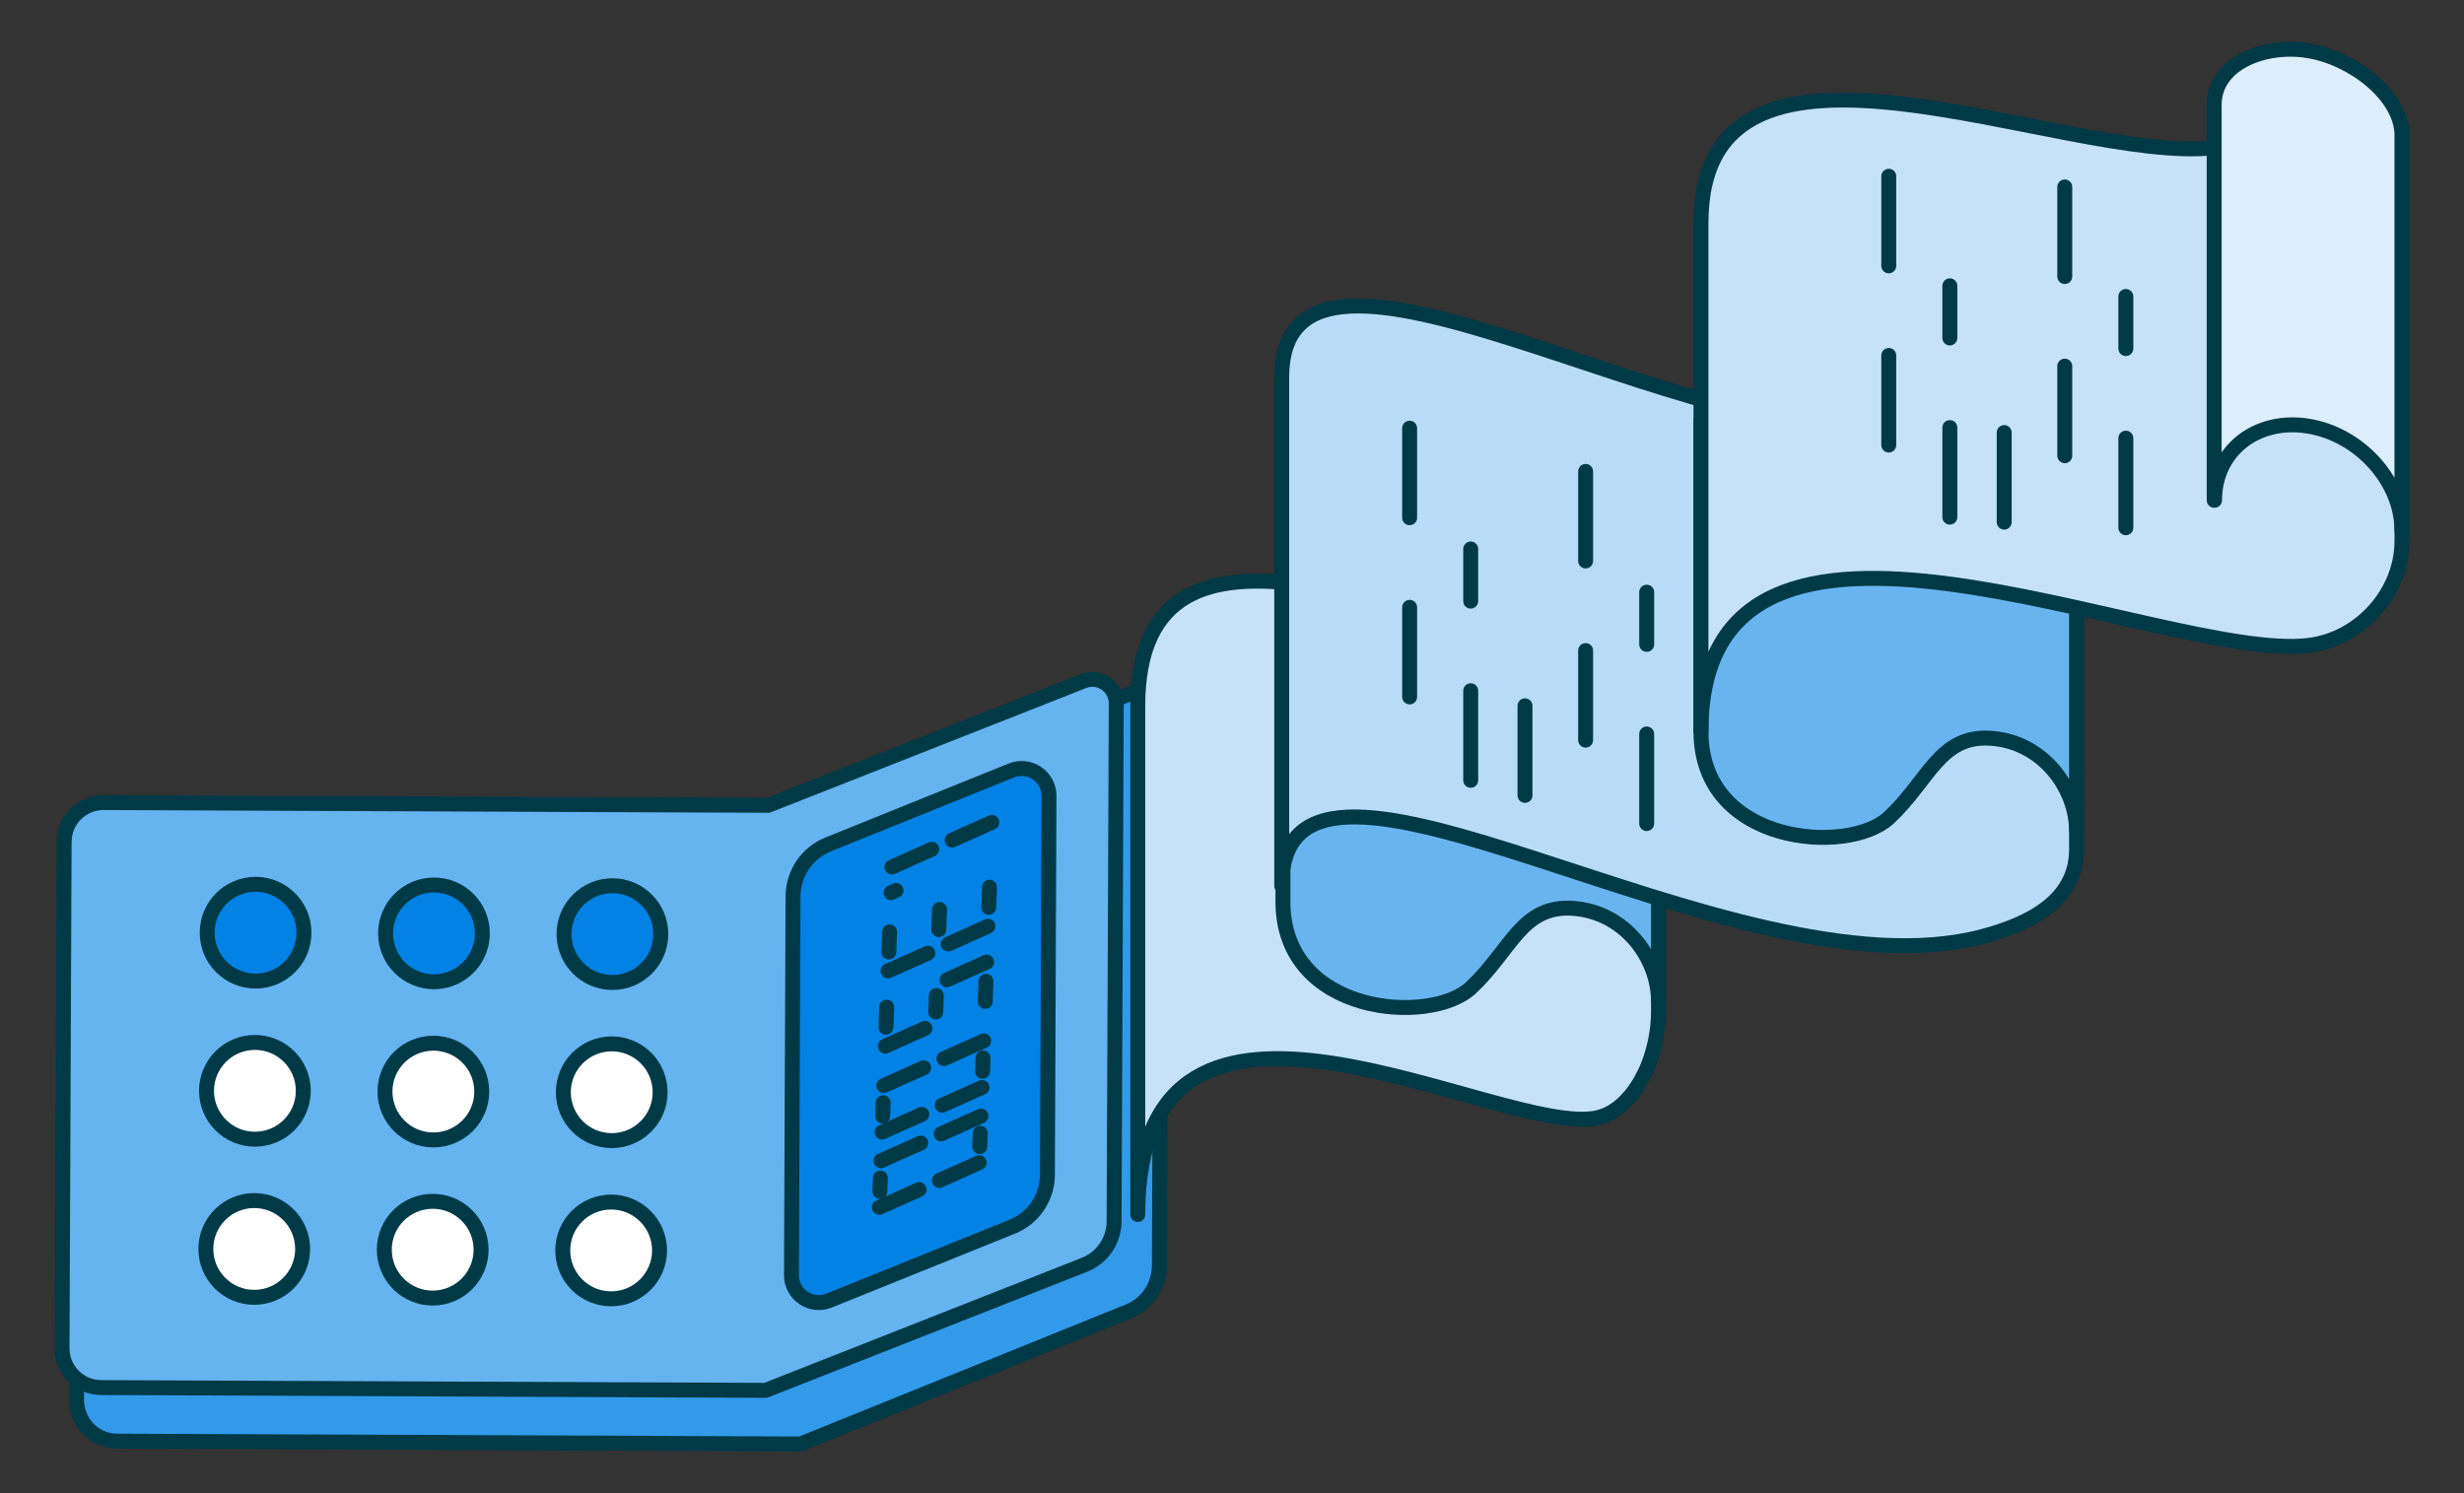 <svg viewBox="0 0 330 200" xmlns="http://www.w3.org/2000/svg" xmlns:xlink="http://www.w3.org/1999/xlink"><rect x="0" y="0" width="330" height="200" fill="#333333" stroke="none"/><clipPath id="a"><path d="m321.94-580.15h600v200h-600z"/></clipPath><clipPath id="b"><path d="m236.76-592.13h238.34v471.67h-238.34z"/></clipPath><g clip-path="url(#a)"><g clip-path="url(#b)" stroke="#003a47" stroke-linejoin="round" stroke-width="2"><path d="m335.9 122.34-.18 5.08h-36.35l-5.11-15.43c-.62-1.88-2.46-1.78-3.13.16l-3.87 15.27h-2.46s-7.99-30.63 4.03-40.32h1.99c4.24 0 8.06 3.2 10.15 8.5l4.25 10.76c1.8 4.56 5.1 7.32 8.75 7.32h10.91c1.38 1.71 2.92 3.17 4.63 4.33l6.4 4.33z" fill="#0382e5"/><path d="m324.87 113.68h-10.9c-3.65 0-6.95-2.76-8.75-7.32l-4.25-10.76c-2.09-5.29-5.92-8.5-10.15-8.5h-1.99l-9.82-90.09h44.28l-5.57 89.53c-.81 10.63 1.95 20.68 7.15 27.15z" fill="#81c0f2"/></g></g><g stroke="#003a47" stroke-width="2"><path d="m10.54 115.77-.29 71.69c-.01 3.06 2.4 5.56 5.39 5.57l91.6.38 43.94-17.77c2.46-.99 4.08-3.43 4.09-6.13l.3-73.32c0-2.39-2.33-4.03-4.5-3.16l-43.49 17.6-91.6-.38c-2.99-.01-5.42 2.46-5.43 5.53z" fill="#339aea" stroke-linejoin="round"/><path d="m8.59 112.74-.28 67.85c-.01 2.9 2.33 5.26 5.24 5.27l89 .37 42.69-16.82c2.39-.94 3.96-3.24 3.97-5.81l.29-69.39c0-2.26-2.27-3.82-4.37-2.99l-42.25 16.65-89-.37c-2.91-.01-5.27 2.33-5.28 5.23z" fill="#65b3ef" stroke-linejoin="round"/><path d="m111.03 174.21 24.55-9.91c2.83-1.14 4.68-3.88 4.7-6.93l.21-50.76c.01-2.6-2.62-4.38-5.03-3.41l-24.55 9.91c-2.83 1.14-4.68 3.88-4.7 6.93l-.21 50.76c-.01 2.6 2.62 4.38 5.03 3.41z" fill="#0382e5" stroke-miterlimit="10"/><path d="m132.84 110.15-5.32 2.38" fill="none" stroke-linecap="round" stroke-miterlimit="10"/><path d="m124.79 113.75-5.33 2.39" fill="none" stroke-linecap="round" stroke-miterlimit="10"/><path d="m132.32 124.06-5.32 2.39" fill="none" stroke-linecap="round" stroke-miterlimit="10"/><path d="m132.52 118.83-.1 2.7" fill="none" stroke-linecap="round" stroke-miterlimit="10"/><path d="m125.83 121.82-.1 2.7" fill="none" stroke-linecap="round" stroke-miterlimit="10"/><path d="m119.14 124.82-.1 2.7" fill="none" stroke-linecap="round" stroke-miterlimit="10"/><path d="m124.27 127.67-5.33 2.38" fill="none" stroke-linecap="round" stroke-miterlimit="10"/><path d="m132.14 128.86-5.32 2.39" fill="none" stroke-linecap="round" stroke-miterlimit="10"/><path d="m132.05 131.44-.1 2.7" fill="none" stroke-linecap="round" stroke-miterlimit="10"/><path d="m125.4 133.34-.08 2.22" fill="none" stroke-linecap="round" stroke-miterlimit="10"/><path d="m118.76 134.89-.1 2.7" fill="none" stroke-linecap="round" stroke-miterlimit="10"/><path d="m123.89 137.74-5.32 2.39" fill="none" stroke-linecap="round" stroke-miterlimit="10"/><path d="m119.34 119.57.67-.3" fill="none" stroke-linecap="round" stroke-miterlimit="10"/><path d="m131.75 139.42-5.33 2.38" fill="none" stroke-linecap="round" stroke-miterlimit="10"/><path d="m123.7 143.02-5.33 2.39" fill="none" stroke-linecap="round" stroke-miterlimit="10"/><path d="m131.52 145.66-5.33 2.38" fill="none" stroke-linecap="round" stroke-miterlimit="10"/><path d="m123.46 149.26-5.32 2.38" fill="none" stroke-linecap="round" stroke-miterlimit="10"/><path d="m131.66 141.71-.06 1.79" fill="none" stroke-linecap="round" stroke-miterlimit="10"/><path d="m118.28 147.7-.06 1.79" fill="none" stroke-linecap="round" stroke-miterlimit="10"/><path d="m131.37 149.49-5.33 2.39" fill="none" stroke-linecap="round" stroke-miterlimit="10"/><path d="m123.32 153.1-5.33 2.38" fill="none" stroke-linecap="round" stroke-miterlimit="10"/><path d="m131.14 155.73-5.33 2.39" fill="none" stroke-linecap="round" stroke-miterlimit="10"/><path d="m123.09 159.34-5.33 2.38" fill="none" stroke-linecap="round" stroke-miterlimit="10"/><path d="m131.29 151.79-.07 1.79" fill="none" stroke-linecap="round" stroke-miterlimit="10"/><path d="m117.91 157.78-.07 1.79" fill="none" stroke-linecap="round" stroke-miterlimit="10"/><circle cx="82.02" cy="125.12" fill="#0382e5" r="6.48" stroke-miterlimit="10"/><circle cx="81.93" cy="146.3" fill="#fff" r="6.48" stroke-miterlimit="10"/><circle cx="81.85" cy="167.49" fill="#fff" r="6.48" stroke-miterlimit="10"/><circle cx="58.12" cy="125.02" fill="#0382e5" r="6.48" stroke-miterlimit="10"/><circle cx="58.04" cy="146.21" fill="#fff" r="6.48" stroke-miterlimit="10"/><circle cx="57.95" cy="167.39" fill="#fff" r="6.48" stroke-miterlimit="10"/><circle cx="34.23" cy="124.93" fill="#0382e5" r="6.48" stroke-miterlimit="10"/><circle cx="34.14" cy="146.11" fill="#fff" r="6.48" stroke-miterlimit="10"/><circle cx="34.05" cy="167.29" fill="#fff" r="6.48" stroke-miterlimit="10"/><path d="m213.9 149.73c-12.99 2.74-61.52-26.64-61.52 12.95v-59.15s0-8.95 0-8.95c0-31.42 40.04-8.43 53.26-11.21s16.48-3.47 16.48-3.47v55.54c0 6.93-3.68 13.33-8.22 14.28z" fill="#c5e2f9" stroke-linejoin="round"/><path d="m171.82 78.79c0 6.61 5.62 12.38 12.55 12.88 3.15.23 6.03-.68 8.23-2.35l-.39-3.87c0-2.01 1.98-3.62 4.71-4.78 0-.02 0-.04 0-.06h.05v.04c3.83-1.62 9.13-2.36 12.6-2.11 5.97.43 12.55 4.41 12.55 9.07v46.53c0-5.81-4.49-11.97-11.42-12.47s-8.31 5.63-13.72 10.66-25.16 3.66-25.16-11.56z" fill="#68b4ef" stroke-miterlimit="10"/><path d="m265.56 125.43c-33.74 8.94-93.9-34.14-93.9-6.78v-59.15s0-8.95 0-8.95c0-26.55 56.15 11.17 81.3 5.87 19.42-4.09 25.15 1.82 25.15 1.82v55.54c0 6.93-6.42 10.02-12.55 11.65z" fill="#b8dcf8" stroke-linejoin="round"/><path d="m227.81 56.01c0 6.61 5.62 12.38 12.55 12.88 3.15.23 6.03-.68 8.23-2.35l-.39-3.87c0-2.01 1.98-3.62 4.71-4.78 0-.02 0-.04 0-.06h.05v.04c3.83-1.62 9.13-2.36 12.6-2.11 5.97.43 12.55 4.41 12.55 9.07v46.53c0-5.81-4.49-11.97-11.42-12.47s-8.31 5.63-13.72 10.66c-5.42 5.02-25.16 3.66-25.16-11.56z" fill="#68b4ef" stroke-miterlimit="10"/><path d="m309.14 86.46c-19.83 2.24-81.33-28.07-81.33 11.52v-59.15s0-8.95 0-8.95c0-31.42 48.55-7.82 68.73-10.1s25.15-2.84 25.15-2.84v55.54c0 6.93-5.62 13.19-12.55 13.97z" fill="#c5e2f9" stroke-linejoin="round"/><path d="m321.69 18.13c0-5.31-6.58-10.37-12.55-11.34s-12.6 1.75-12.6 7.25v52.97s.05 0 .05 0c0-6.61 5.62-11.06 12.55-9.93s12.55 7.4 12.55 14.01z" fill="#dcedfb" stroke-linejoin="round"/><path d="m188.79 57.35v46.53" fill="none" stroke-dasharray="12" stroke-linecap="round" stroke-linejoin="round"/><path d="m196.97 104.52v-30.99" fill="none" stroke-dasharray="12" stroke-linecap="round" stroke-linejoin="round"/><path d="m204.24 106.54v-19.95" fill="none" stroke-dasharray="12" stroke-linecap="round" stroke-linejoin="round"/><path d="m212.36 63.14v46.53" fill="none" stroke-dasharray="12" stroke-linecap="round" stroke-linejoin="round"/><path d="m220.54 110.31v-30.99" fill="none" stroke-dasharray="12" stroke-linecap="round" stroke-linejoin="round"/><path d="m252.96 23.61v46.53" fill="none" stroke-dasharray="12" stroke-linecap="round" stroke-linejoin="round"/><path d="m261.14 69.27v-30.99" fill="none" stroke-dasharray="12" stroke-linecap="round" stroke-linejoin="round"/><path d="m268.42 69.94v-19.95" fill="none" stroke-dasharray="12" stroke-linecap="round" stroke-linejoin="round"/><path d="m276.53 25.04v46.53" fill="none" stroke-dasharray="12" stroke-linecap="round" stroke-linejoin="round"/><path d="m284.71 70.69v-30.98" fill="none" stroke-dasharray="12" stroke-linecap="round" stroke-linejoin="round"/></g></svg>